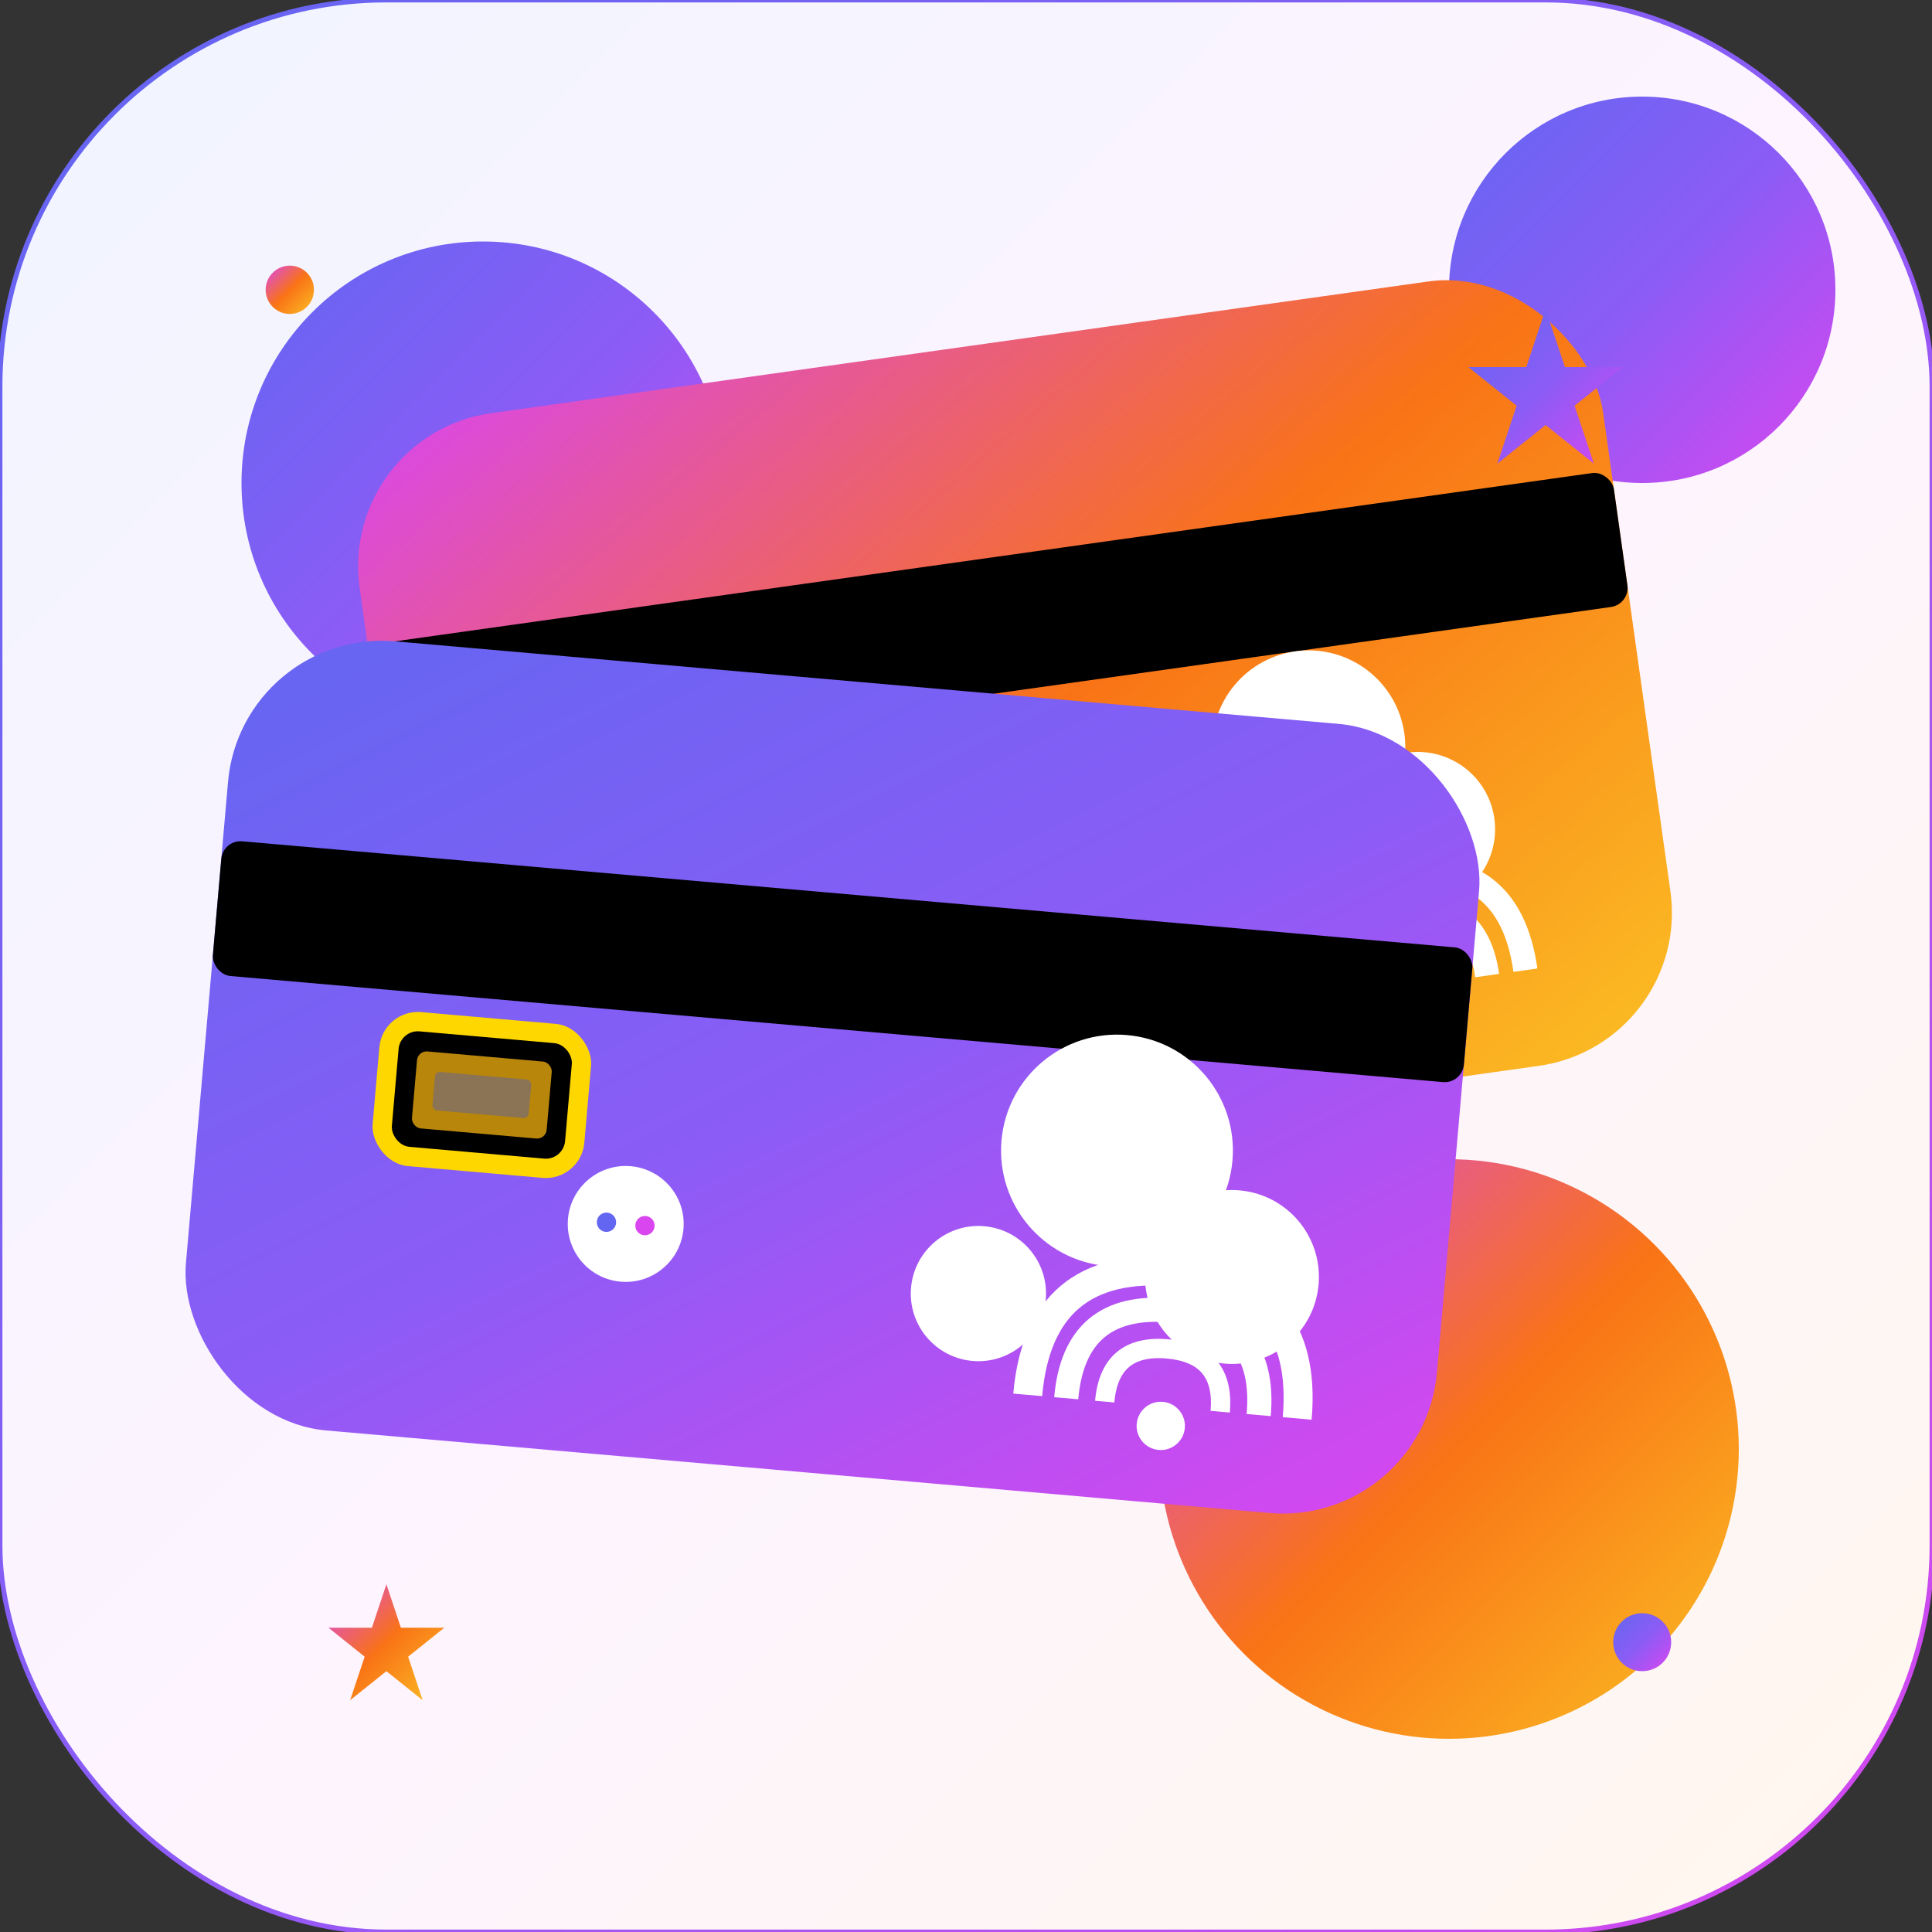 <?xml version="1.0" encoding="UTF-8"?>
<svg xmlns="http://www.w3.org/2000/svg" width="200" height="200" viewBox="0 0 200 200" baseProfile="tiny-ps">
  <rect x="0" y="0" width="200" height="200" fill="#333333" stroke="none"/>
  <title>bimismartkartica</title>
  <defs>
    <linearGradient id="cardGradient1" x1="0%" y1="0%" x2="100%" y2="100%">
      <stop offset="0%" stop-color="#6366f1" stop-opacity="1"></stop>
      <stop offset="50%" stop-color="#8b5cf6" stop-opacity="1"></stop>
      <stop offset="100%" stop-color="#d946ef" stop-opacity="1"></stop>
    </linearGradient>
    <linearGradient id="cardGradient2" x1="0%" y1="0%" x2="100%" y2="100%">
      <stop offset="0%" stop-color="#d946ef" stop-opacity="1"></stop>
      <stop offset="50%" stop-color="#f97316" stop-opacity="1"></stop>
      <stop offset="100%" stop-color="#fbbf24" stop-opacity="1"></stop>
    </linearGradient>
    <linearGradient id="backgroundGradient" x1="0%" y1="0%" x2="100%" y2="100%">
      <stop offset="0%" stop-color="#f0f4ff" stop-opacity="1"></stop>
      <stop offset="50%" stop-color="#fdf4ff" stop-opacity="1"></stop>
      <stop offset="100%" stop-color="#fff7ed" stop-opacity="1"></stop>
    </linearGradient>
    <filter id="cardShadow" x="-50%" y="-50%" width="200%" height="200%"></filter>
    <filter id="softShadow" x="-50%" y="-50%" width="200%" height="200%"></filter>
    <filter id="glow" x="-50%" y="-50%" width="200%" height="200%">
      <feGaussianBlur stdDeviation="4" result="coloredBlur"></feGaussianBlur>
      <feMerge>
        <feMergeNode in="coloredBlur"></feMergeNode>
        <feMergeNode in="SourceGraphic"></feMergeNode>
      </feMerge>
    </filter>
  </defs>
  <rect width="200" height="200" rx="40" fill="url(#backgroundGradient)"></rect>
  <g>
    <circle cx="50" cy="50" r="25" fill="url(#cardGradient1)"></circle>
    <circle cx="150" cy="150" r="30" fill="url(#cardGradient2)"></circle>
    <circle cx="170" cy="30" r="20" fill="url(#cardGradient1)"></circle>
  </g>
  <g transform="translate(35, 45) rotate(-8)">
    <rect x="0" y="0" width="130" height="82" rx="16" fill="url(#cardGradient2)"></rect>
    <rect x="0" y="22" width="130" height="14" fill="#000000" rx="2"></rect>
    <rect x="18" y="38" width="22" height="16" rx="4" fill="#FFD700"></rect>
    <rect x="20" y="40" width="18" height="12" rx="2" fill="#000000"></rect>
    <circle cx="95" cy="46" r="10" fill="#ffffff"></circle>
    <circle cx="105" cy="56" r="8" fill="#ffffff"></circle>
    <circle cx="85" cy="60" r="6" fill="#ffffff"></circle>
    <g transform="translate(90, 60)">
      <path d="M0,12 Q0,0 12,0 Q24,0 24,12" stroke="#ffffff" stroke-width="2.5" fill="none"></path>
      <path d="M4,12 Q4,4 12,4 Q20,4 20,12" stroke="#ffffff" stroke-width="2.5" fill="none"></path>
      <path d="M8,12 Q8,8 12,8 Q16,8 16,12" stroke="#ffffff" stroke-width="2.5" fill="none"></path>
      <circle cx="12" cy="14" r="2" fill="#ffffff"></circle>
    </g>
  </g>
  <g transform="translate(25, 65) rotate(5)">
    <rect x="0" y="0" width="130" height="82" rx="16" fill="url(#cardGradient1)"></rect>
    <rect x="0" y="22" width="130" height="14" fill="#000000" rx="2"></rect>
    <rect x="18" y="38" width="22" height="16" rx="4" fill="#FFD700"></rect>
    <rect x="20" y="40" width="18" height="12" rx="2" fill="#000000"></rect>
    <rect x="22" y="42" width="14" height="8" rx="1" fill="#B8860B"></rect>
    <rect x="24" y="44" width="10" height="4" rx="0.5" fill="#8B7355"></rect>
    <circle cx="95" cy="46" r="12" fill="#ffffff"></circle>
    <circle cx="108" cy="58" r="9" fill="#ffffff"></circle>
    <circle cx="82" cy="62" r="7" fill="#ffffff"></circle>
    <g transform="translate(88, 58)">
      <path d="M0,14 Q0,0 14,0 Q28,0 28,14" stroke="#ffffff" stroke-width="3" fill="none"></path>
      <path d="M4,14 Q4,4 14,4 Q24,4 24,14" stroke="#ffffff" stroke-width="2.5" fill="none"></path>
      <path d="M8,14 Q8,8 14,8 Q20,8 20,14" stroke="#ffffff" stroke-width="2" fill="none"></path>
      <circle cx="14" cy="16" r="2.5" fill="#ffffff"></circle>
    </g>
    <g transform="translate(45, 58)">
      <circle cx="0" cy="0" r="6" fill="#ffffff"></circle>
      <path d="M-3,-2 L3,-2 L3,2 L-3,2 Z" fill="#ffffff"></path>
      <circle cx="-2" cy="0" r="1" fill="#6366f1"></circle>
      <circle cx="2" cy="0" r="1" fill="#d946ef"></circle>
    </g>
  </g>
  <g>
    <g transform="translate(160, 40)">
      <path d="M0,-8 L2,-2 L8,-2 L3,2 L5,8 L0,4 L-5,8 L-3,2 L-8,-2 L-2,-2 Z" fill="url(#cardGradient1)"></path>
    </g>
    <g transform="translate(40, 170)">
      <path d="M0,-6 L1.5,-1.5 L6,-1.5 L2.25,1.5 L3.75,6 L0,3 L-3.75,6 L-2.25,1.5 L-6,-1.5 L-1.5,-1.5 Z" fill="url(#cardGradient2)"></path>
    </g>
    <circle cx="170" cy="170" r="3" fill="url(#cardGradient1)"></circle>
    <circle cx="30" cy="30" r="2.5" fill="url(#cardGradient2)"></circle>
  </g>
  <rect width="200" height="200" rx="40" fill="none" stroke="url(#cardGradient1)" stroke-width="0.5"></rect>
</svg>
